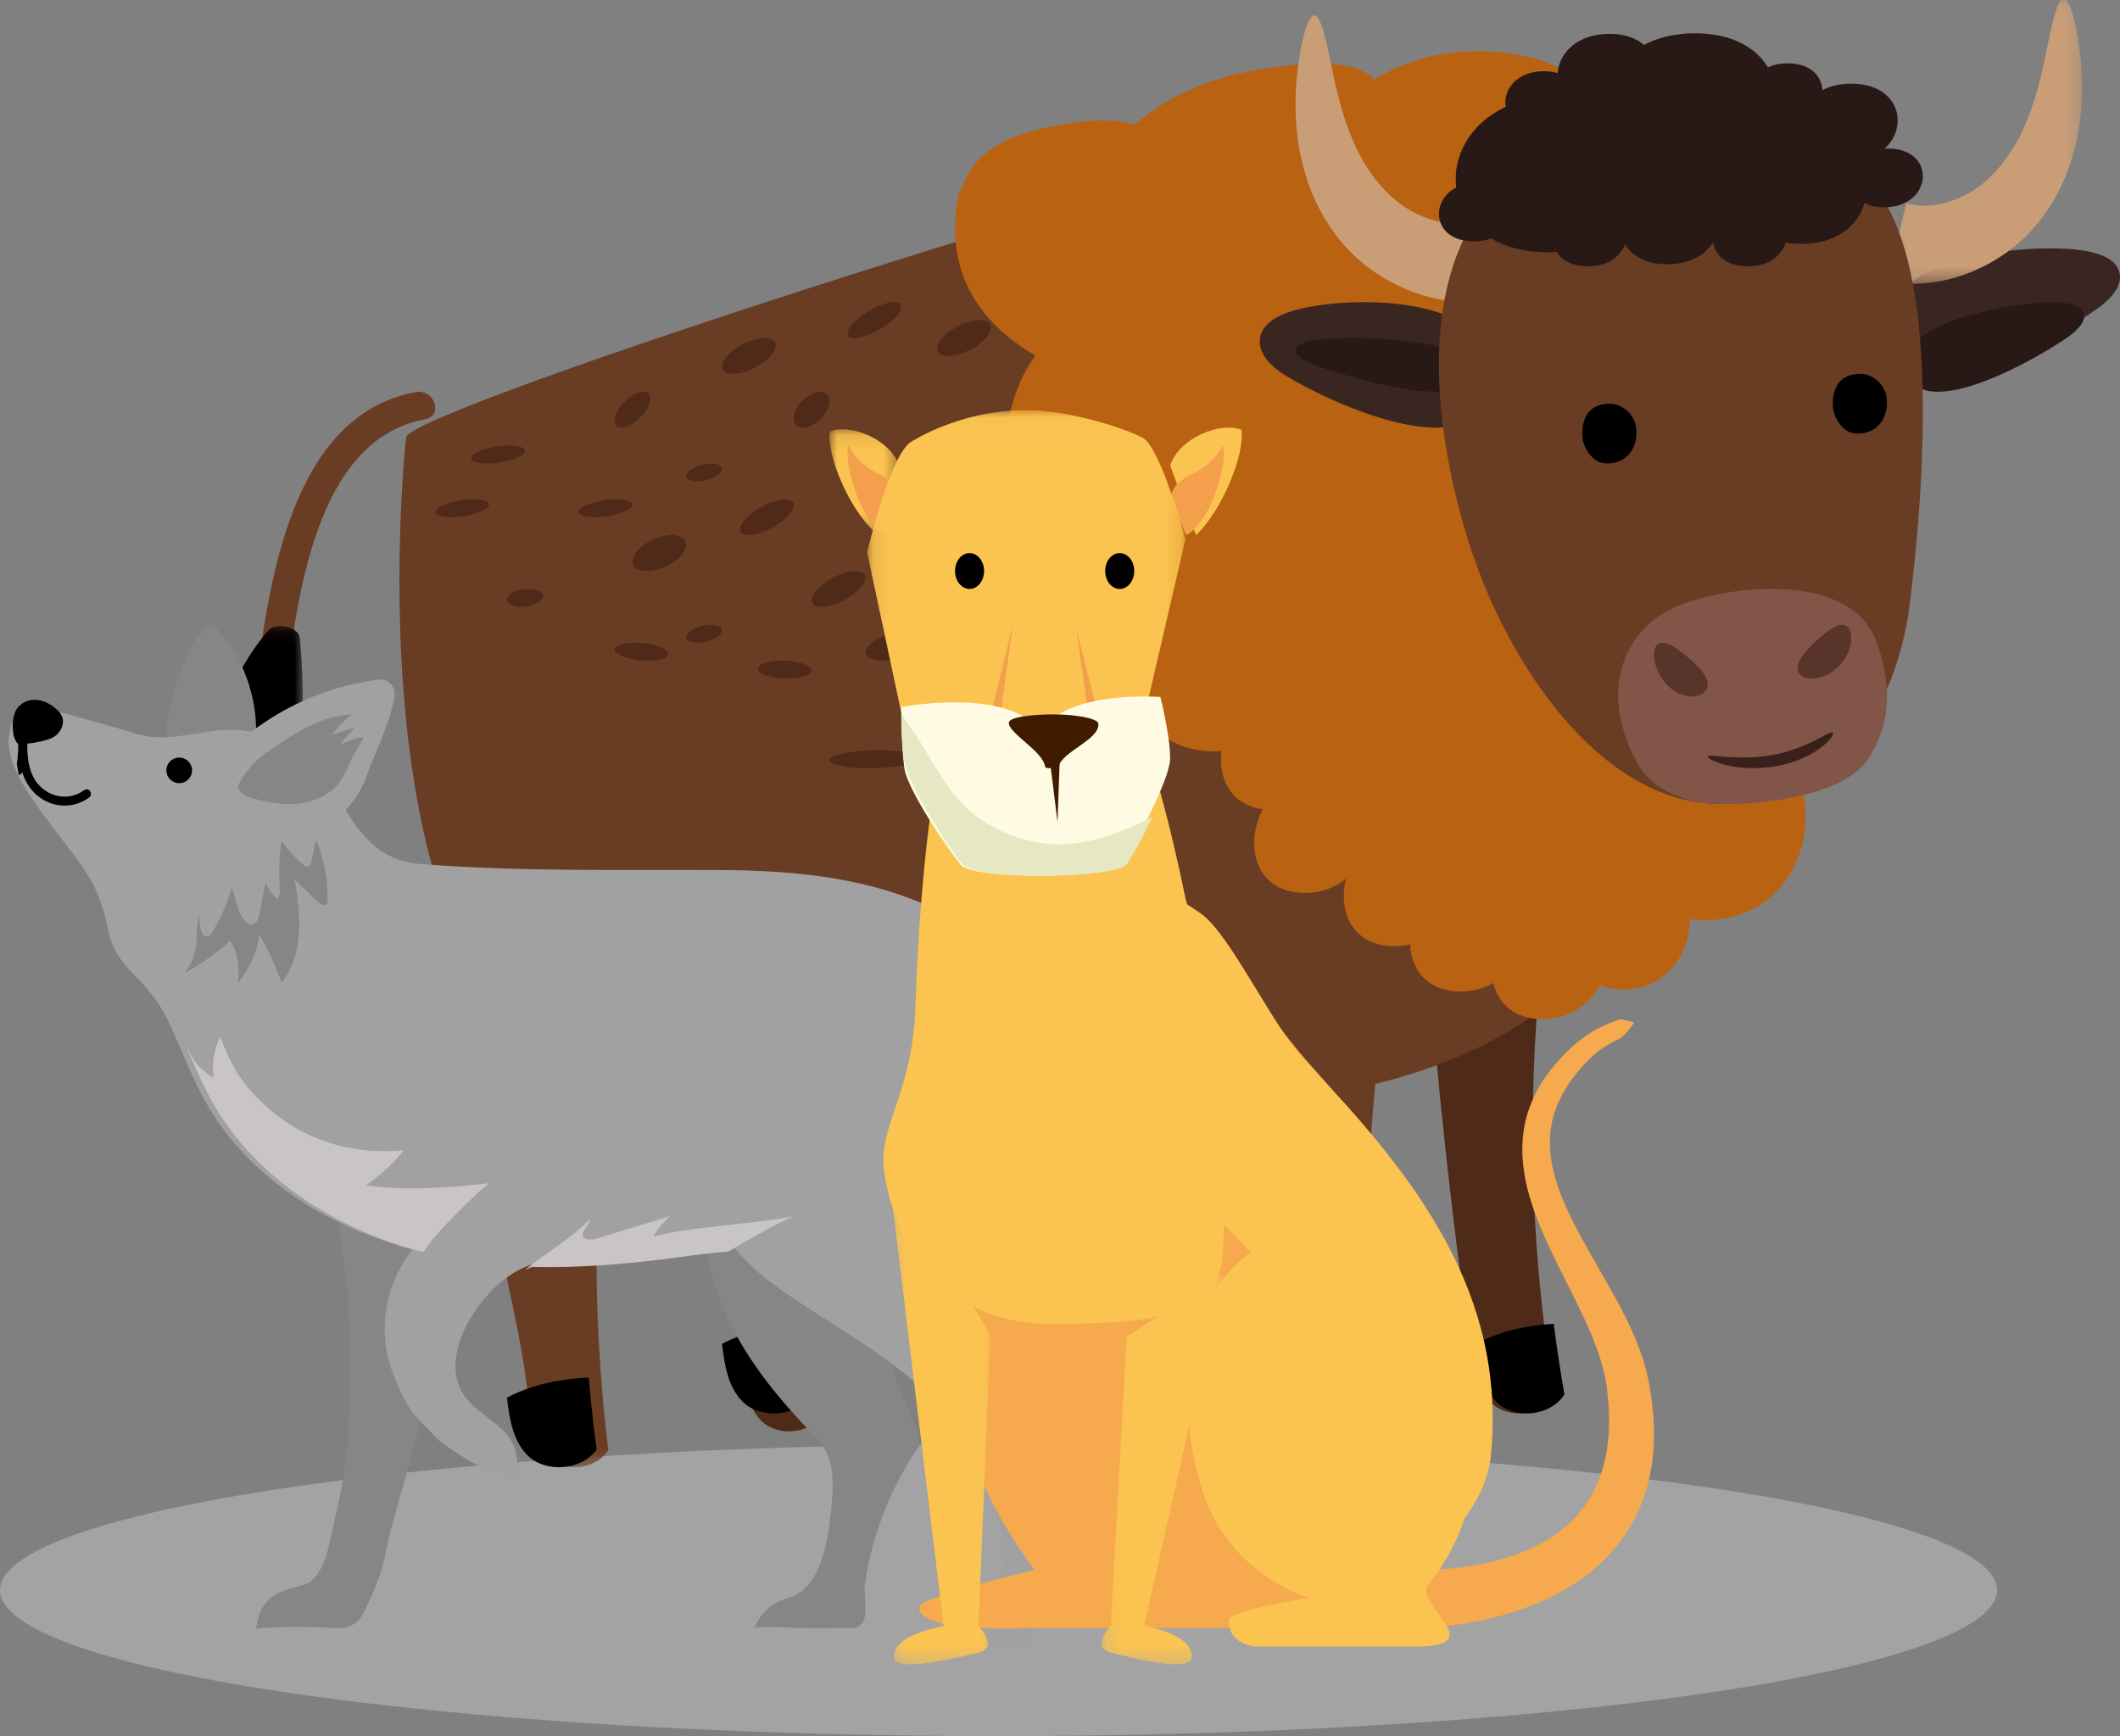 <?xml version="1.0" encoding="UTF-8"?>
<svg width="138px" height="113px" viewBox="0 0 138 113" version="1.1" xmlns="http://www.w3.org/2000/svg" xmlns:xlink="http://www.w3.org/1999/xlink">
    <rect x="0" y="0" width="138" height="113" fill="#808080" stroke="none"/>
    <!-- Generator: Sketch 62 (91390) - https://sketch.com -->
    <title>icon_category_african</title>
    <desc>Created with Sketch.</desc>
    <defs>
        <polygon id="path-1" points="0.115 0.142 12.674 0.142 12.674 50.167 0.115 50.167"></polygon>
        <polygon id="path-3" points="0.202 0.218 19.727 0.218 19.727 60.667 0.202 60.667"></polygon>
        <polygon id="path-5" points="0 0.078 10.045 0.078 10.045 23.206 0 23.206"></polygon>
        <polygon id="path-7" points="0.122 0.09 12.694 0.09 12.694 18.639 0.122 18.639"></polygon>
        <polygon id="path-9" points="0 0.111 4.512 0.111 4.512 6.737 0 6.737"></polygon>
        <polygon id="path-11" points="0.11 0.028 20.833 0.028 20.833 23.33 0.11 23.33"></polygon>
        <polygon id="path-13" points="0.204 0.233 8.152 0.233 8.152 25.667 0.204 25.667"></polygon>
        <polygon id="path-15" points="0.287 0.156 6.976 0.156 6.976 32.667 0.287 32.667"></polygon>
    </defs>
    <g id="Website" stroke="none" stroke-width="1" fill="none" fill-rule="evenodd">
        <g id="Desktop-HD-Copy-8" transform="translate(-517, -1620)">
            <g id="COntent" transform="translate(75, 1351)">
                <g id="Group-10-Copy-13" transform="translate(440, 210)">
                    <g id="icon_category_american" transform="translate(0, 60)">
                        <ellipse id="Oval" fill="#D8D8D8" opacity="0.4" cx="67" cy="102.5" rx="65" ry="9.5"></ellipse>
                        <g id="Group-129" stroke-width="1" transform="translate(11.667, -1.167)">
                            <path d="M91.527,90.973 C90.653,92.368 88.567,92.495 87.538,91.59 C86.507,90.685 86.247,89.16 86.033,87.722 C84.568,77.916 81.781,53.152 83.248,45.61 C84.714,38.068 94.058,30.247 96.219,30.334 C98.236,30.414 98.242,31.811 97.682,33.495 C96.192,37.974 94.495,42.289 93.392,46.853 C91.09,56.384 89.984,65.971 90.108,75.306 C90.18,80.631 90.65,85.873 91.527,90.973" id="Fill-1" fill="#4F2A18"></path>
                            <path d="M43.901,92.208 C42.974,93.599 40.897,93.639 39.913,92.667 C38.929,91.696 38.737,90.122 38.585,88.641 C37.552,78.532 28.735,54.614 34.75,35.215 C35.393,32.573 53.112,31.9 52.484,33.599 C50.812,38.123 50.384,44.081 49.092,48.708 C46.396,58.371 43.444,66.532 43.166,76.099 C43.008,81.556 43.25,86.945 43.901,92.208" id="Fill-3" fill="#4F2A18"></path>
                            <path d="M37.333,87.642 C37.499,89.075 37.746,90.553 38.767,91.486 C39.852,92.478 42.144,92.439 43.167,91.017 C42.959,89.467 42.794,87.905 42.662,86.333 C40.819,86.416 38.955,86.774 37.333,87.642" id="Fill-5" fill="#000000"></path>
                            <path d="M16.769,28.632 C16.502,30.973 12.651,71.434 33.997,71.998 C42.006,72.209 50.062,72.421 58.162,72.296 C65.477,72.183 86.25,73.916 95.098,61.297 C103.945,48.678 103.003,33.05 103.833,27.953 L101.287,13.085 C101.287,13.085 90.225,7.386 81.17,8.257 C72.116,9.127 16.981,26.773 16.769,28.632" id="Fill-7" fill="#693D23"></path>
                            <g id="Group-11" transform="translate(71.167, 45.5)">
                                <mask id="mask-2" fill="white">
                                    <use xlink:href="#path-1"></use>
                                </mask>
                                <g id="Clip-10"></g>
                                <path d="M8.919,49.047 C8.013,50.431 5.981,50.471 5.019,49.504 C4.057,48.537 3.87,46.972 3.721,45.498 C2.711,35.441 1.7,25.383 0.69,15.325 C0.394,12.384 -0.367,5.053 0.562,2.001 C1.473,-0.993 13.847,-0.44 12.583,4.164 C9.948,13.778 8.472,23.501 8.201,33.019 C8.045,38.449 8.282,43.811 8.919,49.047" id="Fill-9" fill="#693D23" mask="url(#mask-2)"></path>
                            </g>
                            <g id="Group-14" transform="translate(18.667, 35)">
                                <mask id="mask-4" fill="white">
                                    <use xlink:href="#path-3"></use>
                                </mask>
                                <g id="Clip-13"></g>
                                <path d="M11.262,59.545 C10.35,60.932 8.304,60.971 7.336,60.003 C6.367,59.035 6.178,57.467 6.029,55.991 C5.011,45.919 -3.668,22.087 2.254,2.757 C2.886,0.125 20.33,-0.546 19.711,1.148 C18.066,5.656 17.644,11.592 16.373,16.202 C13.719,25.831 10.812,33.962 10.538,43.494 C10.383,48.932 10.621,54.302 11.262,59.545" id="Fill-12" fill="#693D23" mask="url(#mask-4)"></path>
                            </g>
                            <path d="M86.333,87.7 C86.558,89.149 86.851,90.659 87.914,91.568 C89.012,92.507 91.236,92.376 92.167,90.928 C91.898,89.408 91.67,87.875 91.473,86.333 C89.774,86.421 87.899,86.802 86.333,87.7" id="Fill-15" fill="#000000"></path>
                            <path d="M74.667,90.608 C74.669,90.629 74.671,90.65 74.673,90.669 C74.839,92.248 75.05,93.922 76.129,94.957 C77.207,95.991 79.483,95.95 80.5,94.468 C80.255,92.55 80.067,90.615 79.928,88.667 C78.18,88.915 76.362,89.63 74.667,90.608" id="Fill-17" fill="#000000"></path>
                            <path d="M23.333,91.142 C23.499,92.575 23.746,94.053 24.767,94.986 C25.853,95.978 28.144,95.939 29.167,94.517 C28.959,92.967 28.795,91.404 28.662,89.833 C26.819,89.915 24.956,90.274 23.333,91.142" id="Fill-19" fill="#000000"></path>
                            <path d="M76.379,14.027 C75.413,14.124 74.647,14.452 74.667,14.759 C74.688,15.066 75.488,15.236 76.454,15.14 C77.42,15.043 78.187,14.716 78.166,14.408 C78.145,14.101 77.346,13.93 76.379,14.027" id="Fill-21" fill="#4F2A18"></path>
                            <path d="M68.273,17.494 C69.24,17.446 70.013,17.15 70,16.831 C69.987,16.512 69.193,16.292 68.227,16.34 C67.26,16.387 66.487,16.684 66.5,17.003 C66.513,17.321 67.307,17.541 68.273,17.494" id="Fill-23" fill="#4F2A18"></path>
                            <path d="M71.631,18.873 C70.021,19.239 68.77,19.966 68.836,20.496 C68.902,21.026 70.261,21.159 71.87,20.794 C73.479,20.428 74.73,19.702 74.664,19.172 C74.598,18.641 73.241,18.507 71.631,18.873" id="Fill-25" fill="#4F2A18"></path>
                            <path d="M60.661,16.822 C60.595,16.298 60.023,16.176 59.382,16.55 C58.741,16.926 58.274,17.654 58.339,18.178 C58.405,18.702 58.977,18.824 59.619,18.449 C60.259,18.075 60.726,17.346 60.661,16.822" id="Fill-27" fill="#4F2A18"></path>
                            <path d="M62.514,22.012 C63.479,21.692 64.218,20.979 64.164,20.42 C64.11,19.861 63.285,19.668 62.32,19.988 C61.355,20.307 60.616,21.02 60.669,21.579 C60.723,22.139 61.549,22.332 62.514,22.012" id="Fill-29" fill="#4F2A18"></path>
                            <path d="M65.335,27.459 C65.395,28.003 66.749,28.164 68.358,27.818 C69.968,27.472 71.225,26.752 71.165,26.207 C71.104,25.664 69.751,25.503 68.142,25.849 C66.532,26.195 65.275,26.916 65.335,27.459" id="Fill-31" fill="#4F2A18"></path>
                            <path d="M47.424,21.7 C48.385,21.184 49.088,20.453 48.991,20.066 C48.896,19.68 48.039,19.785 47.076,20.3 C46.115,20.816 45.413,21.547 45.509,21.934 C45.605,22.32 46.462,22.215 47.424,21.7" id="Fill-33" fill="#4F2A18"></path>
                            <path d="M57.836,27.932 C58.801,27.78 59.545,27.427 59.498,27.143 C59.451,26.858 58.63,26.751 57.665,26.902 C56.7,27.053 55.955,27.406 56.002,27.69 C56.05,27.975 56.87,28.083 57.836,27.932" id="Fill-35" fill="#4F2A18"></path>
                            <path d="M49.001,31.147 C49.041,31.443 49.856,31.58 50.822,31.453 C51.787,31.325 52.538,30.982 52.499,30.686 C52.459,30.39 51.644,30.254 50.679,30.381 C49.713,30.508 48.963,30.851 49.001,31.147" id="Fill-37" fill="#4F2A18"></path>
                            <path d="M43.262,27.812 C43.904,27.463 44.382,26.74 44.329,26.199 C44.277,25.658 43.714,25.504 43.072,25.854 C42.43,26.204 41.951,26.927 42.004,27.467 C42.057,28.009 42.62,28.162 43.262,27.812" id="Fill-39" fill="#4F2A18"></path>
                            <path d="M39.234,24.216 C40.197,23.795 40.91,23.058 40.827,22.57 C40.744,22.083 39.896,22.029 38.933,22.451 C37.97,22.873 37.257,23.609 37.34,24.097 C37.423,24.584 38.271,24.637 39.234,24.216" id="Fill-41" fill="#4F2A18"></path>
                            <path d="M53.182,23.073 C54.147,22.668 54.885,21.933 54.831,21.432 C54.776,20.932 53.949,20.855 52.985,21.26 C52.02,21.665 51.281,22.4 51.336,22.901 C51.39,23.402 52.217,23.479 53.182,23.073" id="Fill-43" fill="#4F2A18"></path>
                            <path d="M66.498,32.068 C66.455,31.515 65.638,31.335 64.672,31.666 C63.707,31.995 62.959,32.711 63.002,33.265 C63.045,33.818 63.862,33.998 64.828,33.668 C65.793,33.338 66.541,32.622 66.498,32.068" id="Fill-45" fill="#4F2A18"></path>
                            <path d="M58.332,33.277 C58.287,32.711 56.945,32.501 55.335,32.808 C53.725,33.116 52.456,33.824 52.501,34.39 C52.547,34.956 53.888,35.166 55.498,34.859 C57.109,34.551 58.377,33.843 58.332,33.277" id="Fill-47" fill="#4F2A18"></path>
                            <path d="M38.504,34.683 C38.566,35.125 39.398,35.102 40.363,34.633 C41.327,34.163 42.059,33.426 41.996,32.984 C41.934,32.542 41.102,32.565 40.137,33.033 C39.173,33.503 38.441,34.241 38.504,34.683" id="Fill-49" fill="#4F2A18"></path>
                            <path d="M37.331,30.645 C37.289,30.36 36.733,30.251 36.091,30.401 C35.448,30.551 34.961,30.904 35.002,31.189 C35.045,31.473 35.6,31.583 36.243,31.433 C36.886,31.282 37.373,30.929 37.331,30.645" id="Fill-51" fill="#4F2A18"></path>
                            <path d="M31.663,27.644 C32.301,27.181 32.745,26.443 32.655,25.995 C32.565,25.547 31.975,25.559 31.337,26.022 C30.699,26.486 30.255,27.224 30.345,27.672 C30.435,28.12 31.025,28.107 31.663,27.644" id="Fill-53" fill="#4F2A18"></path>
                            <path d="M31.497,32.984 C31.445,32.698 30.62,32.584 29.655,32.731 C28.69,32.878 27.95,33.229 28.003,33.516 C28.055,33.802 28.88,33.916 29.845,33.769 C30.81,33.623 31.55,33.271 31.497,32.984" id="Fill-55" fill="#4F2A18"></path>
                            <path d="M20.322,32.731 C19.357,32.877 18.617,33.229 18.669,33.515 C18.722,33.802 19.547,33.916 20.512,33.769 C21.477,33.623 22.217,33.271 22.164,32.985 C22.112,32.698 21.287,32.584 20.322,32.731" id="Fill-57" fill="#4F2A18"></path>
                            <path d="M24.497,29.484 C24.445,29.198 23.62,29.084 22.656,29.231 C21.69,29.377 20.95,29.729 21.003,30.015 C21.055,30.302 21.88,30.416 22.845,30.269 C23.81,30.123 24.55,29.771 24.497,29.484" id="Fill-59" fill="#4F2A18"></path>
                            <path d="M33.158,35.165 C32.192,35.494 31.451,36.21 31.503,36.764 C31.554,37.318 32.377,37.499 33.342,37.168 C34.308,36.838 35.048,36.123 34.998,35.57 C34.946,35.016 34.123,34.835 33.158,35.165" id="Fill-61" fill="#4F2A18"></path>
                            <path d="M44.816,37.642 C43.851,38.078 43.114,38.816 43.17,39.29 C43.226,39.764 44.053,39.795 45.017,39.358 C45.982,38.922 46.719,38.184 46.664,37.71 C46.608,37.236 45.781,37.205 44.816,37.642" id="Fill-63" fill="#4F2A18"></path>
                            <path d="M36.031,40.91 C35.392,41.07 34.933,41.426 35.008,41.706 C35.082,41.986 35.661,42.083 36.302,41.923 C36.941,41.764 37.4,41.408 37.325,41.128 C37.25,40.848 36.671,40.75 36.031,40.91" id="Fill-65" fill="#4F2A18"></path>
                            <path d="M24.449,38.517 C23.805,38.593 23.307,38.908 23.334,39.221 C23.363,39.534 23.908,39.726 24.551,39.65 C25.194,39.574 25.694,39.258 25.666,38.945 C25.637,38.633 25.093,38.441 24.449,38.517" id="Fill-67" fill="#4F2A18"></path>
                            <path d="M71.088,31.57 C70.446,31.724 69.96,32.078 70.003,32.361 C70.046,32.644 70.602,32.749 71.245,32.596 C71.888,32.443 72.374,32.088 72.331,31.806 C72.287,31.522 71.731,31.417 71.088,31.57" id="Fill-69" fill="#4F2A18"></path>
                            <path d="M66.96,37.668 C65.351,38.119 64.101,38.858 64.169,39.317 C64.237,39.777 65.597,39.784 67.206,39.333 C68.815,38.881 70.065,38.143 69.997,37.682 C69.929,37.223 68.57,37.216 66.96,37.668" id="Fill-71" fill="#4F2A18"></path>
                            <path d="M56.663,39.45 C57.629,39.076 58.376,38.347 58.331,37.823 C58.288,37.299 57.469,37.176 56.504,37.55 C55.538,37.925 54.792,38.653 54.835,39.178 C54.879,39.701 55.697,39.824 56.663,39.45" id="Fill-73" fill="#4F2A18"></path>
                            <path d="M49.464,41.043 C47.855,41.411 46.603,42.138 46.669,42.667 C46.735,43.196 48.093,43.325 49.702,42.957 C51.312,42.588 52.563,41.861 52.498,41.332 C52.432,40.804 51.073,40.675 49.464,41.043" id="Fill-75" fill="#4F2A18"></path>
                            <path d="M56.533,43.216 C55.566,43.347 54.806,43.691 54.834,43.985 C54.863,44.28 55.668,44.413 56.635,44.284 C57.6,44.154 58.361,43.81 58.333,43.515 C58.304,43.221 57.498,43.086 56.533,43.216" id="Fill-77" fill="#4F2A18"></path>
                            <path d="M41.427,43.169 C40.461,43.14 39.673,43.375 39.667,43.696 C39.66,44.017 40.439,44.301 41.406,44.331 C42.373,44.36 43.16,44.124 43.167,43.804 C43.173,43.483 42.394,43.199 41.427,43.169" id="Fill-79" fill="#4F2A18"></path>
                            <path d="M32.127,42.02 C31.161,41.937 30.358,42.121 30.334,42.432 C30.31,42.743 31.073,43.063 32.039,43.147 C33.005,43.23 33.809,43.046 33.833,42.734 C33.857,42.423 33.094,42.103 32.127,42.02" id="Fill-81" fill="#4F2A18"></path>
                            <path d="M47.23,49.004 C45.619,49.042 44.322,49.332 44.333,49.652 C44.345,49.972 45.658,50.2 47.269,50.163 C48.88,50.125 50.176,49.835 50.167,49.515 C50.156,49.195 48.841,48.966 47.23,49.004" id="Fill-83" fill="#4F2A18"></path>
                            <path d="M17.39,25.687 C18.615,25.458 19.228,27.228 17.986,27.459 C10.831,28.795 9.711,39.196 8.933,44.778 C8.767,45.967 6.845,45.58 7.01,44.4 C7.89,38.094 9.271,27.203 17.39,25.687" id="Fill-85" fill="#693D23"></path>
                            <g id="Group-89" transform="translate(0, 40.833)">
                                <mask id="mask-6" fill="white">
                                    <use xlink:href="#path-5"></use>
                                </mask>
                                <g id="Clip-88"></g>
                                <path d="M0.102,20.844 C3.962,14.333 2.765,6.191 7.821,0.344 C8.268,-0.174 9.734,0.108 9.846,0.822 C10.412,6.316 9.826,15.343 7.343,22.24 C7.008,23.171 5.261,22.868 5.598,21.93 C6.628,19.07 7.358,16.19 7.818,13.289 C7.062,16.448 6.071,19.57 4.821,22.652 C4.449,23.567 2.701,23.266 3.076,22.342 C3.708,20.782 4.27,19.215 4.776,17.639 C4.379,18.777 3.984,19.916 3.567,21.049 C3.297,21.789 2.152,21.74 1.86,21.223 C1.803,21.323 1.755,21.427 1.696,21.527 C1.177,22.403 -0.416,21.719 0.102,20.844" id="Fill-87" fill="#000000" mask="url(#mask-6)"></path>
                            </g>
                            <path d="M109.634,15.614 C109.294,13.593 108.547,11.692 107.24,9.99 C104.795,6.805 98.514,4.851 93.67,6.037 C92.692,4.949 91.362,4.162 89.44,3.787 C86.1,3.135 82.693,3.571 79.829,5.331 C79.392,4.953 78.88,4.661 78.206,4.506 C76.293,4.064 73.552,4.444 71.546,4.838 C68.801,5.377 66.28,6.495 64.218,8.273 C62.531,7.807 60.609,8.016 58.725,8.411 C56.215,8.938 53.796,9.862 52.974,12.357 C52.848,12.507 52.743,12.681 52.701,12.909 C51.774,17.942 54.157,21.213 57.716,23.308 C54.356,28.07 55.466,35.575 62.407,35.969 C62.363,37.943 63.202,39.786 65.015,40.677 C63.214,44.244 64.391,49.072 69.414,49.072 C69.564,49.072 69.706,49.055 69.851,49.046 C69.613,50.813 70.448,52.559 72.537,52.839 C71.31,55.119 72.023,58.287 75.27,58.287 C76.361,58.287 77.26,57.92 77.956,57.355 C77.412,59.447 78.335,61.752 81.103,61.752 C81.463,61.752 81.801,61.71 82.119,61.636 C82.196,63.268 83.232,64.704 85.415,64.704 C86.235,64.704 86.943,64.49 87.542,64.146 C87.856,65.46 88.88,66.5 90.736,66.5 C92.518,66.5 93.798,65.534 94.489,64.285 C94.911,64.464 95.4,64.575 95.978,64.575 C98.817,64.575 100.382,62.133 100.316,59.995 C100.631,60.037 100.956,60.066 101.302,60.066 C106.294,60.066 108.53,55.468 107.7,51.813 C109.743,51.015 111.428,49.289 111.777,46.581 C113.032,36.815 114.94,24.572 109.634,15.614" id="Fill-90" fill="#B96212"></path>
                            <path d="M74.023,20.556 C73.311,20.836 72.536,21.285 72.366,22.088 C72.143,23.146 73.094,24.034 73.96,24.575 C76.532,26.18 86.573,31.058 87.446,25.176 C88.368,18.974 77.128,19.336 74.023,20.556" id="Fill-92" fill="#3A2621"></path>
                            <path d="M76.043,22.292 C75.482,22.375 74.864,22.522 74.705,22.835 C74.494,23.248 75.197,23.64 75.848,23.891 C77.78,24.634 85.373,26.985 86.263,24.676 C87.201,22.242 78.49,21.931 76.043,22.292" id="Fill-94" fill="#281916"></path>
                            <path d="M126.419,16.564 C127.17,16.739 128.003,17.061 128.258,17.774 C128.596,18.714 127.728,19.631 126.909,20.222 C124.475,21.978 114.826,27.559 113.318,22.292 C111.727,16.739 123.146,15.801 126.419,16.564" id="Fill-96" fill="#3A2621"></path>
                            <path d="M124.491,19.853 C125.074,19.902 125.724,20.037 125.935,20.464 C126.211,21.027 125.557,21.674 124.933,22.112 C123.084,23.411 115.725,27.7 114.468,24.513 C113.143,21.156 121.949,19.639 124.491,19.853" id="Fill-98" fill="#281916"></path>
                            <path d="M86.34,14.559 C86.34,14.559 86.635,15.707 86.97,17.129 C87.127,17.841 87.27,18.486 87.374,18.953 C87.469,19.421 87.516,19.713 87.495,19.717 C87.495,19.717 86.958,19.821 86.041,19.833 C85.13,19.839 83.832,19.715 82.466,19.225 C81.1,18.745 79.665,17.932 78.448,16.763 C77.236,15.601 76.317,14.168 75.72,12.693 C74.51,9.72 74.559,6.711 74.813,4.623 C75.084,2.513 75.505,1.169 75.886,1.167 C76.287,1.164 76.614,2.556 77.019,4.547 C77.425,6.532 78.034,9.099 79.353,11.115 C79.996,12.121 80.801,12.969 81.628,13.545 C82.446,14.117 83.338,14.457 84.073,14.606 C84.815,14.764 85.395,14.725 85.769,14.679 C86.145,14.622 86.34,14.559 86.34,14.559" id="Fill-100" fill="#C99E77"></path>
                            <g id="Group-104" transform="translate(113.167, 0)">
                                <mask id="mask-8" fill="white">
                                    <use xlink:href="#path-7"></use>
                                </mask>
                                <g id="Clip-103"></g>
                                <path d="M1.258,13.397 C1.258,13.397 0.969,14.54 0.642,15.952 C0.487,16.66 0.346,17.3 0.246,17.764 C0.152,18.229 0.107,18.519 0.126,18.523 C0.126,18.523 0.653,18.627 1.551,18.639 C2.443,18.645 3.715,18.522 5.053,18.034 C6.392,17.558 7.797,16.749 8.99,15.588 C10.177,14.433 11.078,13.009 11.662,11.544 C12.847,8.589 12.8,5.599 12.551,3.524 C12.285,1.427 11.873,0.092 11.499,0.089 C11.107,0.086 10.787,1.469 10.389,3.449 C9.991,5.421 9.395,7.972 8.103,9.975 C7.473,10.975 6.684,11.817 5.875,12.389 C5.072,12.958 4.198,13.296 3.479,13.444 C2.753,13.601 2.184,13.563 1.817,13.516 C1.449,13.461 1.258,13.397 1.258,13.397" id="Fill-102" fill="#C99E77" mask="url(#mask-8)"></path>
                            </g>
                            <path d="M111.671,11.64 C106.316,6.883 97.56,7.677 91.635,10.075 C81.394,14.221 83.453,28.591 86.413,36.856 C89.42,45.248 97.517,56.819 108.232,50.859 C112.316,48.588 114.151,43.512 114.652,39.458 C115.449,33.003 117.026,16.397 111.671,11.64" id="Fill-105" fill="#693D23"></path>
                            <path d="M111.827,49.713 C113.569,47.259 113.449,44.336 112.399,41.748 C110.586,37.273 102.423,38.279 99.271,39.729 C96.069,41.202 94.355,45.132 96.882,49.786 C97.846,51.56 99.854,52.289 101.439,52.445 C103.963,52.691 110.085,52.168 111.827,49.713" id="Fill-107" fill="#815547"></path>
                            <path d="M95.144,26.445 C95.757,26.448 96.279,26.837 96.56,27.258 C96.84,27.679 96.899,28.172 96.837,28.643 C96.771,29.144 96.555,29.656 96.08,29.998 C95.603,30.341 94.823,30.459 94.291,30.17 C93.819,29.914 93.414,29.209 93.359,28.765 C93.25,27.881 93.429,26.434 95.144,26.445 Z M111.451,24.5 C112.064,24.504 112.586,24.893 112.867,25.314 C113.148,25.735 113.206,26.227 113.144,26.699 C113.078,27.199 112.863,27.712 112.387,28.054 C111.911,28.396 111.13,28.515 110.598,28.226 C110.126,27.97 109.721,27.265 109.666,26.821 C109.557,25.937 109.737,24.49 111.451,24.5 Z" id="eyes" fill="#000000"></path>
                            <path d="M108.553,41.894 C107.761,42.65 107.123,43.381 107.399,43.933 C107.54,44.199 107.911,44.357 108.391,44.331 C108.868,44.306 109.446,44.082 109.931,43.627 C110.416,43.171 110.705,42.584 110.797,42.075 C110.89,41.563 110.8,41.141 110.578,40.952 C110.116,40.575 109.356,41.154 108.553,41.894" id="Fill-121" fill="#59342A"></path>
                            <path d="M98.162,42.181 C97.978,42.416 97.945,42.881 98.092,43.416 C98.238,43.949 98.576,44.538 99.08,44.958 C99.585,45.376 100.147,45.535 100.594,45.494 C101.043,45.454 101.368,45.232 101.467,44.927 C101.659,44.296 100.979,43.603 100.155,42.905 C99.321,42.226 98.547,41.712 98.162,42.181" id="Fill-123" fill="#59342A"></path>
                            <path d="M109.641,47.845 C109.743,47.903 109.546,48.285 108.952,48.761 C108.368,49.232 107.347,49.771 106.044,50.021 C104.741,50.271 103.502,50.165 102.69,49.96 C101.868,49.757 101.451,49.492 101.505,49.404 C101.605,49.202 103.53,49.737 105.798,49.292 C108.073,48.867 109.425,47.703 109.641,47.845" id="Fill-125" fill="#3A201A"></path>
                            <path d="M113.223,9.834 C113.146,9.834 113.078,9.846 113.005,9.85 C114.612,8.395 113.992,5.613 110.829,5.613 C110.081,5.613 109.459,5.776 108.956,6.036 C108.93,5.138 108.201,4.288 106.688,4.288 C106.187,4.288 105.767,4.39 105.412,4.548 C104.648,3.279 103.087,2.333 100.658,2.333 C99.333,2.333 98.235,2.625 97.348,3.088 C96.846,2.658 96.107,2.37 95.102,2.37 C92.972,2.37 91.816,3.647 91.729,4.923 C91.47,4.849 91.184,4.799 90.85,4.799 C89.023,4.799 88.157,6.051 88.347,7.123 C85.988,8.219 84.873,10.377 85.125,12.37 C83.353,13.284 83.629,15.879 86.274,15.879 C86.7,15.879 87.069,15.807 87.389,15.69 C88.342,16.247 89.589,16.594 91.154,16.594 C91.333,16.594 91.487,16.565 91.659,16.556 C91.988,17.098 92.656,17.5 93.694,17.5 C95.026,17.5 95.841,16.834 96.117,16.059 C96.543,16.807 97.44,17.37 98.857,17.37 C100.34,17.37 101.338,16.747 101.845,15.941 C101.962,16.766 102.7,17.5 104.106,17.5 C105.495,17.5 106.329,16.776 106.568,15.959 C106.875,16.013 107.204,16.046 107.564,16.046 C109.931,16.046 111.329,14.785 111.688,13.384 C112.027,13.552 112.446,13.661 112.966,13.661 C116.161,13.661 116.432,9.834 113.223,9.834" id="Fill-127" fill="#281916"></path>
                        </g>
                        <g id="Group-34" stroke-width="1" transform="translate(2.333, 39.667)">
                            <path d="M11.641,2.557 C12.006,1.666 12.414,0.757 13.092,0.144 C13.164,0.079 13.243,0.016 13.334,0.003 C13.477,-0.018 13.609,0.09 13.72,0.195 C15.603,1.994 16.872,5.785 16.107,8.536 C15.91,9.248 15.48,9.891 14.888,10.219 C14.513,10.427 14.09,10.504 13.672,10.5 C12.743,10.493 11.804,10.077 11.186,9.291 C9.764,7.482 10.873,4.429 11.641,2.557" id="Fill-3" fill="#868686"></path>
                            <path d="M45.51,38.182 C45.405,40.859 46.171,43.525 47.422,45.909 C48.673,48.293 50.397,50.413 52.273,52.366 C52.686,52.796 53.112,53.225 53.398,53.744 C53.889,54.636 53.918,55.701 53.843,56.713 C53.69,58.766 53.356,62.728 50.953,63.347 C49.953,63.605 49.107,64.375 48.775,65.333 C48.842,65.138 51.677,65.302 51.996,65.305 C53.026,65.313 54.056,65.308 55.086,65.298 C56.49,65.285 55.841,63.307 55.953,62.524 C56.104,61.458 56.338,60.403 56.65,59.371 C57.275,57.306 58.214,55.331 59.438,53.54 C59.821,52.978 58.32,50.175 58.122,49.494 C57.688,48.01 57.674,46.434 57.846,44.908 C58.088,42.741 58.965,40.671 59.054,38.491 C59.192,35.131 57.347,30.537 53.798,29.445 C50.277,28.362 46.986,30.57 46.02,33.859 C45.536,35.508 45.576,36.467 45.51,38.182" id="Fill-5" fill="#868686"></path>
                            <path d="M19.77,62.34 C20.886,61.674 21.162,59.494 21.424,58.38 C21.832,56.649 22.172,54.9 22.293,53.123 C22.514,49.874 22.505,46.609 22.265,43.361 C22.033,40.234 20.86,36.98 22.756,34.119 C23.008,33.738 23.316,33.386 23.694,33.134 C25.979,31.605 28.423,34.132 28.95,36.335 C29.487,38.583 28.894,41.153 28.579,43.398 C28.163,46.364 27.626,49.313 26.947,52.227 C26.285,55.068 25.27,57.835 24.708,60.694 C24.48,61.856 23.831,63.345 23.279,64.406 C22.98,64.98 22.384,65.324 21.746,65.302 C19.725,65.231 18.727,65.158 16.342,65.333 C16.284,65.336 16.534,64.452 16.563,64.374 C17.067,63.022 18.24,62.841 19.456,62.477 C19.567,62.445 19.672,62.398 19.77,62.34" id="Fill-7" fill="#868686"></path>
                            <path d="M67.028,65.824 C67.023,65.885 67.014,65.948 67.009,66.009 C67.226,65.887 67.184,65.841 67.028,65.824" id="Fill-9" fill="#A1A1A1"></path>
                            <g id="Group-13" transform="translate(0, 3.5)">
                                <path d="M74.041,36.663 C72.212,33.23 71.559,29.446 70.136,25.816 C68.204,20.894 64.59,16.702 59.665,14.618 C55.553,12.877 50.999,12.486 46.534,12.463 C40.028,12.428 33.525,12.583 27.035,12.07 C24.812,11.894 23.555,10.73 22.377,8.904 C22.307,8.795 22.234,8.685 22.161,8.575 C22.773,7.916 23.254,7.152 23.545,6.303 C24.026,4.9 25.086,2.902 25.35,1.103 C25.437,0.508 24.913,-0.003 24.316,0.071 C21.317,0.44 18.425,1.63 16.024,3.467 C15.931,3.447 15.841,3.423 15.746,3.407 C15.389,3.346 15.027,3.319 14.665,3.325 C12.721,3.356 10.596,4.192 8.669,3.625 C7.164,3.182 4.652,2.447 3.07,2.068 C2.18,1.854 1.081,1.696 0.561,2.645 C0.37,2.99 0.301,3.388 0.25,3.779 C-0.133,6.752 4.664,10.966 5.872,13.695 C7.159,16.603 6.241,17.084 8.413,19.296 C9.196,20.095 9.976,21.004 10.478,22.012 C11.368,23.797 12.008,25.665 12.977,27.424 C15.735,32.435 20.982,35.729 26.522,37.157 C26.073,37.745 25.682,38.373 25.383,39.059 C24.549,40.971 24.49,43.207 25.22,45.16 C25.688,46.416 26.274,47.683 27.279,48.599 C27.719,48.999 28.017,49.453 28.509,49.797 C29.999,50.838 31.63,51.924 33.446,51.865 C33.33,51.151 33.379,50.64 33.114,49.968 C32.574,48.6 30.964,48.014 30.04,46.871 C27.926,44.253 30.887,39.842 33.359,38.536 C33.627,38.394 33.905,38.272 34.188,38.165 C37.423,38.243 40.685,37.954 43.895,37.519 C45.107,37.355 46.329,37.173 47.548,37.134 C48.806,38.69 50.542,39.845 52.237,40.947 C55.531,43.089 58.759,44.917 61.408,47.958 C63.472,50.329 65.12,54.758 64.95,57.898 C64.913,58.588 64.827,59.277 64.678,59.934 C64.558,60.465 64.159,60.89 63.642,61.061 C62.534,61.426 61.299,62.166 60.623,62.929 C62.527,62.989 64.553,62.94 66.567,62.828 C66.686,62.822 66.814,62.828 66.889,62.836 C67.252,58.58 68.188,53.726 70.035,49.885 C69.649,49.088 68.914,48.531 68.28,47.911 C65.642,45.326 65.387,42.713 65.908,39.81 C67.208,42.769 68.893,45.604 71.568,47.346 C71.983,47.616 72.461,47.865 72.949,47.79 C73.439,47.715 73.892,47.152 73.663,46.713 C75.633,49.288 78.235,51.511 81.359,52.375 C81.978,52.547 82.632,52.663 83.259,52.529 C83.887,52.395 84.483,51.962 84.655,51.344 C84.683,51.244 84.701,51.138 84.765,51.058 C84.892,50.899 85.13,50.908 85.332,50.926 C86.938,51.072 88.573,50.901 90.117,50.428 C91.526,49.994 93.109,48.898 93.218,47.426 C89.101,48.119 84.746,47.278 81.182,45.104 C77.761,43.016 75.875,40.1 74.041,36.663 Z" id="Fill-11" fill="#A1A1A1"></path>
                                <path d="M10.496,5.976 C10.496,6.435 10.871,6.809 11.333,6.809 C11.795,6.809 12.17,6.435 12.17,5.976 C12.17,5.516 11.795,5.143 11.333,5.143 C10.871,5.143 10.496,5.516 10.496,5.976" id="eyes" fill="#000000"></path>
                            </g>
                            <path d="M20.427,14.465 C20.805,15.557 21,16.704 21,17.851 C21,17.977 20.988,18.122 20.879,18.197 C20.705,18.316 20.47,18.16 20.323,18.015 C19.834,17.535 19.345,17.054 18.856,16.574 C19.027,17.721 19.198,18.875 19.13,20.031 C19.062,21.186 18.738,22.356 18.002,23.291 C17.607,22.203 17.12,21.145 16.545,20.129 C16.423,21.316 15.898,22.348 15.171,23.333 C15.212,22.378 15.229,21.344 14.63,20.566 C13.751,21.386 12.751,22.096 11.667,22.669 C12.151,22.094 12.429,21.374 12.451,20.646 C12.468,20.019 12.512,19.492 12.589,18.868 L12.723,19.771 C12.757,20 12.861,20.29 13.11,20.291 C13.294,20.292 13.42,20.125 13.509,19.977 C14.046,19.074 14.461,18.11 14.744,17.113 C15.007,17.738 15.096,18.514 15.463,19.092 C15.601,19.31 15.811,19.554 16.081,19.519 C16.375,19.48 16.49,19.151 16.544,18.881 C16.683,18.185 16.821,17.49 16.958,16.794 C17.128,17.18 17.378,17.535 17.692,17.834 C17.906,17.652 17.895,17.341 17.875,17.073 C17.802,16.072 17.843,15.064 17.997,14.072 C18.398,14.648 18.879,15.176 19.425,15.637 C19.488,15.69 19.558,15.744 19.642,15.749 C19.829,15.761 19.921,15.546 19.954,15.375 C20.044,14.917 20.134,14.458 20.224,14 C20.4,14.303 20.312,14.137 20.427,14.465" id="Fill-14" fill="#868686"></path>
                            <path d="M15.216,10.35 C15.502,9.847 15.839,9.366 16.256,8.955 C16.672,8.545 17.162,8.211 17.65,7.883 C19.166,6.868 20.825,5.854 22.675,5.835 C22.48,5.809 22.209,6.163 22.062,6.288 C21.759,6.547 21.492,6.844 21.27,7.169 C21.75,7.007 22.23,6.845 22.709,6.683 C22.506,7.114 22.021,7.378 21.821,7.81 C22.288,7.558 22.803,7.388 23.333,7.312 C23.085,7.884 22.695,8.399 22.447,8.971 C22.235,9.457 22.02,9.949 21.68,10.362 C21.069,11.106 20.096,11.523 19.114,11.633 C18.133,11.742 17.138,11.572 16.189,11.31 C15.925,11.237 15.657,11.154 15.445,10.986 C15.233,10.818 15.085,10.58 15.216,10.35" id="Fill-16" fill="#868686"></path>
                            <path d="M31.5,36.341 C29.266,36.64 25.711,36.859 23.489,36.479 C24.418,35.846 25.252,35.073 25.956,34.196 C22.172,34.554 18.744,33.329 16.154,30.519 C15.173,29.454 14.69,28.6 14.012,26.833 C13.855,27.128 13.42,27.938 13.56,29.492 C12.422,28.786 12.166,28.185 11.667,27.156 C12.211,28.412 12.728,29.676 13.396,30.892 C16.209,36.006 21.559,39.371 27.209,40.833 C27.297,40.721 27.388,40.599 27.484,40.46 C28.18,39.448 30.387,37.261 31.5,36.341" id="Fill-18" fill="#C9C5C4"></path>
                            <path d="M42.182,39.83 C42.475,39.334 42.844,38.885 43.271,38.5 C41.676,38.985 40.081,39.47 38.487,39.954 C38.154,40.055 37.663,40.069 37.597,39.728 C37.536,39.417 38.107,39.02 38.04,38.71 C36.803,39.993 35.214,40.873 33.833,42 C33.982,41.932 34.128,41.857 34.281,41.799 C37.479,41.876 40.705,41.591 43.878,41.16 C44.938,41.016 46.005,40.864 47.071,40.803 C47.723,40.388 50.567,38.777 51.333,38.5 C48.244,39.072 44.445,39.186 42.182,39.83" id="Fill-20" fill="#C9C5C4"></path>
                            <path d="M72.319,50.609 C72.724,50.887 73.19,51.143 73.666,51.065 C74.144,50.988 74.586,50.41 74.362,49.958 C76.284,52.607 78.822,54.892 81.868,55.782 C82.471,55.958 83.109,56.078 83.721,55.94 C84.333,55.802 84.915,55.357 85.083,54.721 C85.11,54.618 85.127,54.509 85.19,54.427 C85.313,54.264 85.546,54.273 85.742,54.291 C87.309,54.441 88.904,54.265 90.409,53.778 C91.617,53.387 92.954,52.47 93.333,51.226 C90.876,52.091 88.275,52.498 85.686,52.41 C84.496,52.369 83.299,52.223 82.17,51.824 C81.041,51.424 79.978,50.758 79.212,49.795 C79.747,50.507 80.201,51.287 80.561,52.112 C78.022,51.145 75.936,48.936 75.025,46.255 C75.152,46.993 75.205,47.628 75.332,48.366 C73.879,47.27 72.534,45.982 71.529,44.424 C70.524,42.865 69.873,41.018 69.877,39.133 C69.641,40.196 69.404,41.259 69.169,42.323 C67.96,39.775 67.905,36.683 67.95,33.833 C67.943,34.239 67.447,34.95 67.305,35.352 C67.109,35.904 66.95,36.47 66.825,37.045 C66.583,38.161 66.475,39.309 66.505,40.453 C66.526,41.321 66.613,42.203 66.766,43.072 C66.777,43 66.786,42.929 66.799,42.857 C68.067,45.901 69.71,48.817 72.319,50.609" id="Fill-22" fill="#C9C5C4"></path>
                            <path d="M4.791,11.044 C4.256,11.334 3.623,11.388 3.051,11.189 C2.489,10.996 1.995,10.546 1.729,9.988 C1.378,9.248 1.41,8.373 1.541,7.535 C2.112,7.556 2.818,7.503 3.183,7.389 C3.702,7.226 4.154,6.67 4.028,6.115 C3.976,5.89 3.84,5.697 3.691,5.529 C3.335,5.128 2.866,4.818 2.349,4.763 C1.83,4.71 1.271,4.953 1.015,5.432 C0.726,5.972 0.59,6.962 0.928,7.469 C0.936,7.47 0.947,7.472 0.955,7.473 C0.912,7.826 0.824,8.23 0.728,8.585 C0.716,8.631 0.703,8.673 0.688,8.715 C0.69,8.975 0.7,9.236 0.713,9.496 C0.8,9.461 0.885,9.412 0.957,9.34 C1.01,9.652 1.098,9.957 1.237,10.251 C1.571,10.956 2.17,11.5 2.879,11.745 C3.163,11.842 3.459,11.89 3.754,11.89 C4.198,11.889 4.642,11.779 5.041,11.563 C5.177,11.49 5.231,11.315 5.162,11.171 C5.092,11.027 4.927,10.972 4.791,11.044 Z" id="Fill-24" fill="#000000" transform="translate(2.94, 8.323) rotate(-8) translate(-2.94, -8.323) "></path>
                            <path d="M17.638,29.312 C17.875,29.629 18.142,29.911 18.41,30.191 C18.45,30.19 18.485,30.197 18.529,30.188 C18.529,30.285 17.638,29.215 17.638,29.312" id="Fill-28" fill="#A1A1A1"></path>
                        </g>
                        <g id="Group-49" stroke-width="1" transform="translate(56, 25.667)">
                            <path d="M37.385,75.49 C37.385,75.49 37.589,75.497 37.971,75.51 C38.293,75.517 38.82,75.522 39.48,75.493 C40.794,75.428 42.712,75.231 44.752,74.495 C45.757,74.114 46.797,73.608 47.691,72.876 C48.6,72.159 49.363,71.22 49.887,70.09 C50.411,68.961 50.697,67.646 50.733,66.254 C50.744,65.907 50.752,65.556 50.728,65.201 C50.72,64.847 50.694,64.489 50.648,64.13 L50.598,63.626 L50.5,63.054 C50.427,62.715 50.361,62.415 50.254,62.058 C49.44,59.294 47.743,56.586 46.537,53.826 C45.929,52.445 45.417,51.031 45.207,49.602 C44.981,48.183 45.09,46.747 45.523,45.532 C45.945,44.31 46.619,43.316 47.297,42.54 C47.956,41.774 48.648,41.146 49.296,40.711 C49.943,40.273 50.517,40.041 50.895,39.878 C51.283,39.74 51.49,39.667 51.49,39.667 L52.391,39.878 C52.391,39.878 51.745,40.805 51.412,40.943 C51.094,41.101 50.622,41.32 50.112,41.706 C49.6,42.091 49.044,42.647 48.478,43.381 C47.921,44.092 47.41,44.96 47.126,45.968 C46.834,46.973 46.807,48.118 47.068,49.314 C47.313,50.514 47.837,51.76 48.484,53.029 C49.129,54.299 49.909,55.594 50.68,56.957 C51.45,58.322 52.228,59.755 52.794,61.344 C52.935,61.726 53.065,62.177 53.175,62.592 L53.305,63.159 L53.415,63.802 C53.49,64.205 53.543,64.612 53.578,65.024 C53.63,65.432 53.647,65.846 53.659,66.26 C53.714,67.912 53.476,69.606 52.859,71.179 C52.248,72.749 51.233,74.166 50.026,75.231 C48.83,76.321 47.478,77.068 46.211,77.626 C43.645,78.708 41.377,79.041 39.805,79.207 C39.015,79.282 38.4,79.31 37.943,79.323 C37.546,79.33 37.333,79.333 37.333,79.333 L37.385,75.49 Z" id="Fill-1" fill="#F6A94D"></path>
                            <path d="M9.447,68.452 C10.659,72.044 13.35,75.522 13.35,75.522 C13.35,75.522 5.873,77.263 5.834,77.936 C5.736,79.656 12.76,79.304 12.76,79.304 L26.442,79.304 C33.303,79.304 40.483,73.803 41.615,68.201 C43.6,58.377 37.585,49.706 31.157,42.484 C27.89,38.811 25.767,34.468 22.696,32.584 C20.34,31.141 18.278,30.333 16.868,30.333 C10.006,30.333 6.286,59.084 9.447,68.452" id="Fill-3" fill="#F6A94D"></path>
                            <path d="M11.667,42.814 C13.14,35.842 15.525,30.333 18.51,30.333 C19.926,30.333 21.916,31.226 24.166,32.792 C26.094,34.135 28.887,40.235 30.998,42.431 C38.261,49.986 44.069,57.608 43.05,68.038 C42.759,71.021 40.455,73.688 37.379,75.833 C35.457,59.814 23.746,49.601 11.667,42.814" id="Fill-5" fill="#FBC451"></path>
                            <path d="M24.32,70.503 C26.132,75.948 31.219,77.333 31.219,77.333 C31.219,77.333 26.04,78.142 26.002,78.763 C25.902,80.346 27.662,80.5 27.662,80.5 L38.185,80.5 C43.115,80.5 37.961,77.717 38.972,76.469 C46.574,67.096 38.29,53.667 31.368,53.667 C24.446,53.667 21.678,62.562 24.32,70.503" id="Fill-7" fill="#FBC451"></path>
                            <path d="M3.523,49.272 C3.949,53.407 6.91,59.5 14.337,59.5 C20.101,59.5 25.154,59.241 25.556,55.341 C26.515,45.998 21.151,11.667 13.724,11.667 C8.337,11.667 6.111,23.776 5.585,39.006 C5.403,44.252 3.254,46.663 3.523,49.272" id="Fill-9" fill="#FBC451"></path>
                            <path d="M9.333,32.667 C9.333,34.6 12.467,36.167 16.333,36.167 C20.2,36.167 23.333,34.6 23.333,32.667 C23.333,30.735 20.2,29.167 16.333,29.167 C12.467,29.167 9.333,30.735 9.333,32.667" id="Fill-13" fill="#FBC451"></path>
                            <g id="Group-17" transform="translate(0, 1.167)">
                                <mask id="mask-10" fill="white">
                                    <use xlink:href="#path-9"></use>
                                </mask>
                                <g id="Clip-16"></g>
                                <path d="M2.881,6.737 C1.232,5.201 -0.194,1.782 0.021,0.244 C1.343,-0.254 3.878,0.693 4.512,2.437 L2.881,6.737 Z" id="Fill-15" fill="#FBC451" mask="url(#mask-10)"></path>
                            </g>
                            <path d="M3.619,8.167 C2.071,7.414 0.887,3.534 1.224,2.333 C2.634,4.735 4.28,3.881 4.667,5.798 L3.619,8.167 Z" id="Fill-18" fill="#F49F4C"></path>
                            <path d="M23.853,8.167 C25.559,6.544 27.034,2.932 26.811,1.306 C25.444,0.78 22.823,1.781 22.167,3.623 L23.853,8.167 Z" id="Fill-20" fill="#FBC451"></path>
                            <path d="M23.214,8.167 C24.762,7.414 25.945,3.534 25.609,2.333 C24.198,4.735 22.554,3.881 22.167,5.798 L23.214,8.167 Z" id="Fill-22" fill="#F49F4C"></path>
                            <g id="Group-26" transform="translate(2.333, 0)">
                                <mask id="mask-12" fill="white">
                                    <use xlink:href="#path-11"></use>
                                </mask>
                                <g id="Clip-25"></g>
                                <path d="M3.107,23.33 L17.372,23.33 L20.833,8.43 C20.833,8.43 19.219,2.456 18.058,1.834 C16.898,1.213 13.299,0.028 10.473,0.028 C7.11,0.028 4.391,1.236 2.988,2.082 C1.587,2.927 0.11,9.286 0.11,9.286 L3.107,23.33 Z" id="Fill-24" fill="#FBC451" mask="url(#mask-12)"></path>
                            </g>
                            <path d="M9.333,24.5 L18.667,24.5 L15.596,12.446 C15.596,12.446 14.422,11.941 13.96,11.667 C13.458,11.941 12.32,12.436 12.32,12.436 L9.333,24.5 Z" id="Fill-27" fill="#F49F4C"></path>
                            <path d="M10.5,24.5 L17.5,24.5 L15.196,8.064 C15.196,8.064 14.317,7.374 13.97,7 C13.594,7.374 12.74,8.051 12.74,8.051 L10.5,24.5 Z" id="Fill-29" fill="#FBC451"></path>
                            <path d="M4.667,19.353 C4.667,19.353 11.59,18.021 13.778,20.952 C15.333,18.233 21.535,18.697 21.535,18.697 C21.535,18.697 22.176,21.209 22.167,22.707 C22.159,24.152 19.628,28.715 19.026,29.616 C18.421,30.515 9.361,30.628 8.532,29.616 C7.703,28.602 5.07,24.762 4.867,23.329 C4.664,21.895 4.667,19.353 4.667,19.353" id="Fill-31" fill="#FFFBE2"></path>
                            <path d="M12.651,27.963 C7.695,26.491 7.331,23.266 4.669,19.833 C4.653,20.86 4.729,21.901 4.859,22.855 C5.066,24.385 7.763,28.485 8.612,29.567 C9.461,30.648 18.74,30.527 19.358,29.567 C19.652,29.11 20.331,28.013 21,26.504 C18.258,27.912 15.483,28.803 12.651,27.963" id="Fill-33" fill="#E6E8C3"></path>
                            <path d="M9.113,9.333 C9.634,9.333 10.059,9.856 10.059,10.499 C10.059,11.143 9.634,11.667 9.113,11.667 C8.59,11.667 8.167,11.143 8.167,10.499 C8.167,9.856 8.59,9.333 9.113,9.333 Z M18.886,9.333 C19.41,9.333 19.833,9.856 19.833,10.499 C19.833,11.143 19.41,11.667 18.886,11.667 C18.365,11.667 17.941,11.143 17.941,10.499 C17.941,9.856 18.365,9.333 18.886,9.333 Z" id="eyes" fill="#000000"></path>
                            <path d="M14.031,23.242 C14.072,23.381 14.622,23.346 14.901,23.242 C15.138,22.235 17.602,21.478 17.497,20.429 C17.439,20.084 16.012,19.833 14.582,19.833 C13.153,19.833 11.767,19.995 11.67,20.346 C11.573,21.026 13.907,22.218 14.031,23.242" id="Fill-39" fill="#411B00"></path>
                            <polygon id="Fill-41" fill="#411B00" points="15.048 21 14.837 26.833 14.118 21.023"></polygon>
                            <g id="Group-45" transform="translate(17.5, 56)">
                                <mask id="mask-14" fill="white">
                                    <use xlink:href="#path-13"></use>
                                </mask>
                                <g id="Clip-44"></g>
                                <path d="M0.802,23.151 C0.802,23.151 -0.576,24.573 0.853,24.914 C2.279,25.255 5.9,26.208 6.057,25.255 C6.31,23.72 2.975,23.151 2.975,23.151 L8.152,0.233 L1.844,4.333 L0.802,23.151 Z" id="Fill-43" fill="#FBC451" mask="url(#mask-14)"></path>
                            </g>
                            <g id="Group-48" transform="translate(3.5, 49)">
                                <mask id="mask-16" fill="white">
                                    <use xlink:href="#path-15"></use>
                                </mask>
                                <g id="Clip-47"></g>
                                <path d="M6.193,30.174 C6.193,30.174 7.63,31.583 6.14,31.921 C4.652,32.259 0.875,33.203 0.711,32.259 C0.447,30.738 3.927,30.174 3.927,30.174 L0.287,0.156 L6.976,11.218 L6.193,30.174 Z" id="Fill-46" fill="#FBC451" mask="url(#mask-16)"></path>
                            </g>
                        </g>
                    </g>
                </g>
            </g>
        </g>
    </g>
</svg>